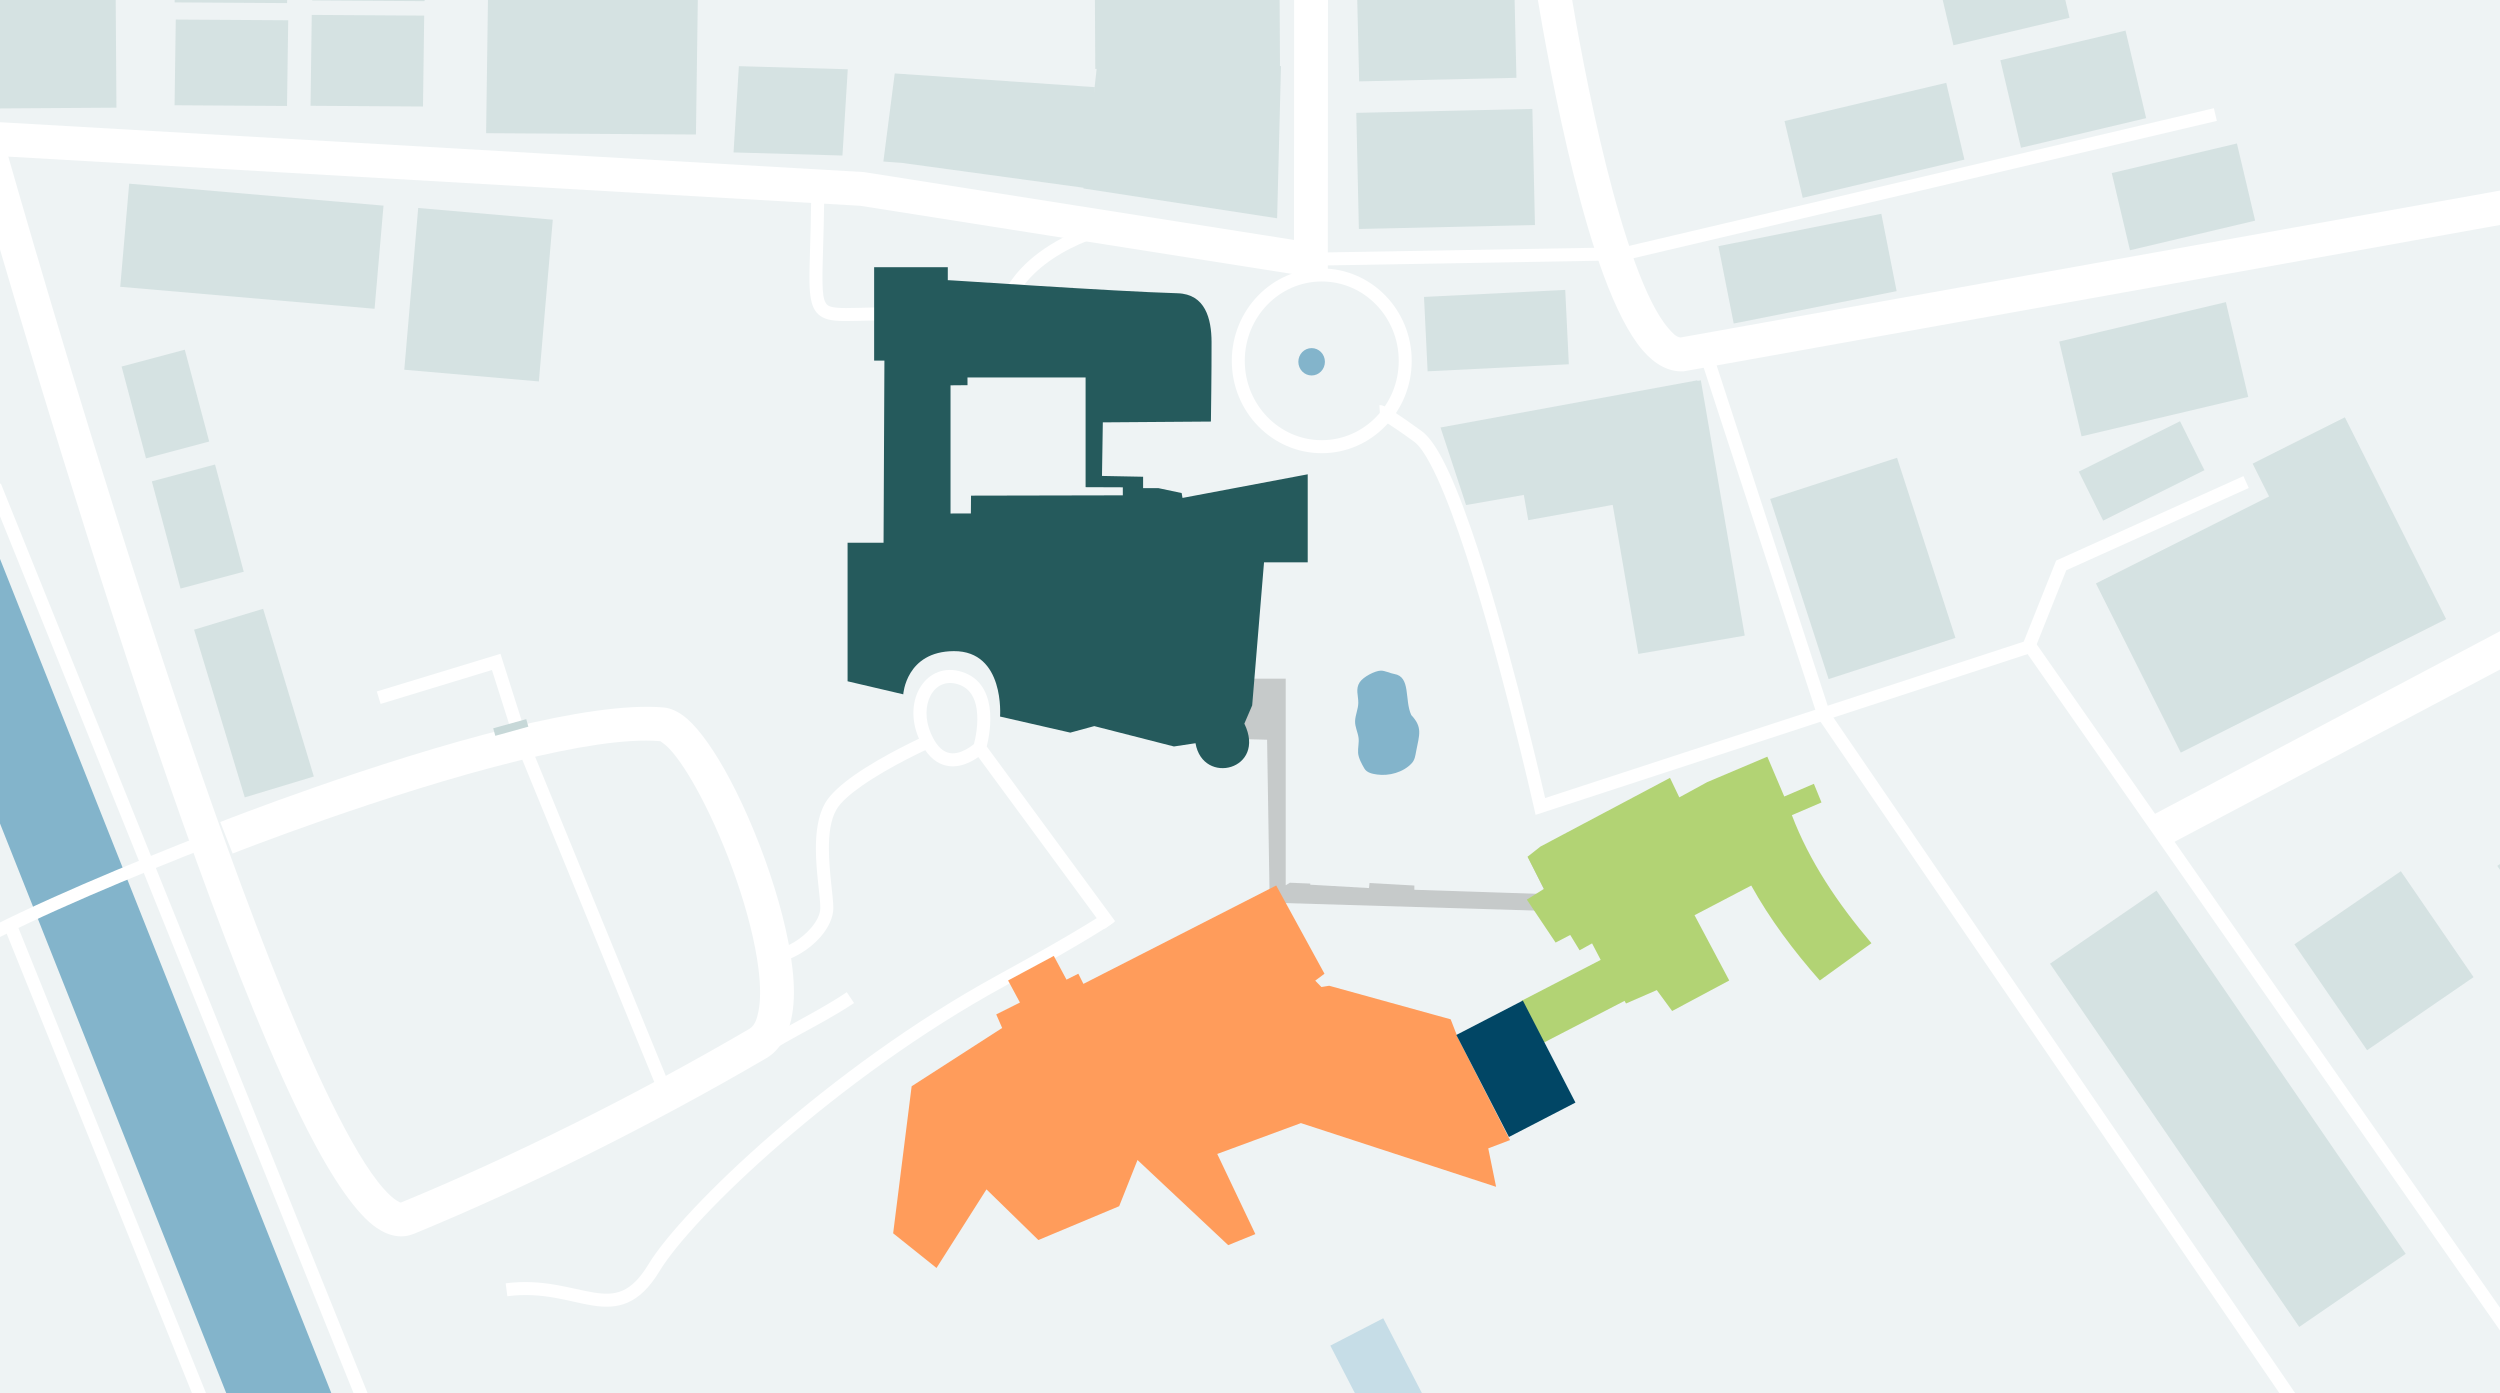 <?xml version="1.0" encoding="UTF-8" standalone="no"?> <svg xmlns="http://www.w3.org/2000/svg" xmlns:xlink="http://www.w3.org/1999/xlink" xmlns:serif="http://www.serif.com/" width="100%" height="100%" viewBox="0 0 1920 1070" version="1.1" xml:space="preserve" style="fill-rule:evenodd;clip-rule:evenodd;stroke-linejoin:round;stroke-miterlimit:2;"><rect x="0" y="0" width="1920" height="1070" fill="#808080" stroke="none"/> <g transform="matrix(1,0,0,1,-4135,0)"> <g id="Lageplan" transform="matrix(1,0,0,0.892,4135,0)"> <rect x="0" y="0" width="1920" height="1200" style="fill:none;"></rect> <clipPath id="_clip1"> <rect x="0" y="0" width="1920" height="1200"></rect> </clipPath> <g clip-path="url(#_clip1)"> <g transform="matrix(1,0,0,1.21,0,-133.458)"> <g transform="matrix(0.929,0,0,0.791,6.017,8.38)"> <rect x="-28" y="-27" width="2104" height="1556" style="fill:rgb(238,243,244);"></rect> </g> <g transform="matrix(0.929,0,0,0.791,6.017,8.38)"> <path d="M2116.36,1572.94L2116.36,-70.938L-68.358,-70.938L-68.358,1572.94L2116.36,1572.94ZM2035.64,16.938C2035.64,16.938 2035.64,1236.42 2035.64,1485.06C2035.64,1485.06 12.358,1485.06 12.358,1485.06C12.358,1485.06 12.358,16.938 12.358,16.938C277.743,16.938 1770.26,16.938 2035.64,16.938L2035.64,16.938Z" style="fill:none;"></path> </g> <g transform="matrix(0.25,0,0,0.232,524.826,-1052.4)"> <path d="M2000.34,7563.55L2000.34,6943.22L1545.16,6943.22L1548.18,7423.74L1645.57,7426.37L1653.56,7925.61L1700.46,7927.01L1700.46,7991.63L1803.04,7930.08L2984.36,7965.46L2767.45,7549.75L2277.25,7340.03L2404.94,7595.85L2395.58,7595.54L2395.58,7585.92L2000.34,7563.55Z" style="fill:none;"></path> </g> <g transform="matrix(0.908,-0.388,0.419,0.842,-8055,3831.8)"> <path d="M9752.37,678.1C9752.4,671.766 9755.43,665.139 9757.1,659.186C9758.85,652.938 9759.11,647.42 9753.43,643.626C9752.25,642.841 9750.89,641.489 9749.48,640.195C9748.01,638.84 9746.49,637.552 9745.09,636.962C9742.88,636.028 9739.23,635.692 9735.6,635.931C9731.97,636.17 9728.36,636.986 9726.23,638.299C9723.47,640.004 9722.09,642.318 9721.1,644.866C9720.15,647.305 9719.57,649.962 9718.37,652.462C9716.34,656.72 9712.43,659.906 9710.31,664.072C9709.27,666.094 9708.84,668.332 9708.5,670.602C9708.17,672.791 9707.93,675.008 9707.26,677.071C9706.09,680.689 9703.48,683.755 9702.14,687.292C9700.71,691.057 9701.09,696.493 9701.47,700.384C9701.86,704.407 9705.48,707.01 9708.64,709.058C9716.48,714.131 9727.93,716.08 9736.81,712.402C9740.32,710.948 9741.89,708.247 9744.01,705.31C9751.9,694.409 9756.41,690.411 9752.37,678.1ZM9751.37,678.18C9751.37,678.233 9751.38,678.286 9751.4,678.336C9755.35,690.317 9750.85,694.145 9743.2,704.724C9741.19,707.504 9739.75,710.102 9736.43,711.478C9727.84,715.035 9716.76,713.125 9709.18,708.219C9707.69,707.253 9706.08,706.17 9704.8,704.851C9703.57,703.587 9702.65,702.105 9702.47,700.288C9702.1,696.531 9701.7,691.282 9703.07,687.646C9704.42,684.095 9707.04,681.012 9708.21,677.378C9708.9,675.264 9709.15,672.993 9709.49,670.751C9709.81,668.589 9710.21,666.453 9711.2,664.527C9713.33,660.353 9717.24,657.159 9719.28,652.894C9720.48,650.37 9721.08,647.69 9722.03,645.228C9722.95,642.875 9724.2,640.725 9726.76,639.15C9728.78,637.903 9732.21,637.156 9735.67,636.929C9739.12,636.702 9742.6,636.995 9744.7,637.883C9746.02,638.436 9747.43,639.661 9748.81,640.931C9750.25,642.263 9751.66,643.649 9752.87,644.458C9758.14,647.975 9757.76,653.124 9756.13,658.916C9754.43,664.977 9751.37,671.733 9751.37,678.18Z" style="fill:none;"></path> </g> <g transform="matrix(0.583,0,0,0.541,-4609,171.349)"> <path d="M9633.5,344.143C9623.38,344.143 9615.14,352.586 9615.14,363C9615.14,373.414 9623.38,381.857 9633.5,381.857C9643.62,381.857 9651.86,373.414 9651.86,363C9651.86,352.586 9643.62,344.143 9633.5,344.143ZM9633.5,345.857C9642.69,345.857 9650.14,353.545 9650.14,363C9650.14,372.455 9642.69,380.143 9633.5,380.143C9624.31,380.143 9616.86,372.455 9616.86,363C9616.86,353.545 9624.31,345.857 9633.5,345.857Z" style="fill:none;"></path> </g> <g transform="matrix(3.663,0,0,3.394,-34272.4,-864.971)"> <path d="M9633.5,343.635C9623.1,343.635 9614.64,352.302 9614.64,363C9614.64,373.698 9623.1,382.365 9633.5,382.365C9643.9,382.365 9652.36,373.698 9652.36,363C9652.36,352.302 9643.9,343.635 9633.5,343.635ZM9633.5,346.365C9642.42,346.365 9649.64,353.829 9649.64,363C9649.64,372.171 9642.42,379.635 9633.5,379.635C9624.58,379.635 9617.36,372.171 9617.36,363C9617.36,353.829 9624.58,346.365 9633.5,346.365Z" style="fill:white;"></path> </g> <g transform="matrix(1,0,0,0.927,0,0)"> <path d="M-178.514,301.848L235.151,1342.85L304.849,1315.15L-108.815,274.152L-178.514,301.848Z" style="fill:rgb(131,180,203);"></path> </g> <g transform="matrix(1,0,0,0.927,0,0)"> <path d="M399.373,697.896L508.373,963.896L517.627,960.104L408.627,694.104L399.373,697.896Z" style="fill:white;"></path> </g> <g transform="matrix(6.048,-2.293,-1.493,1.616,-53981.1,20261.4)"> <path d="M9179.52,922.233C9169.7,921.372 9157.04,921.405 9150.14,927.616L9153.27,937.091C9160.13,930.918 9172.72,930.911 9182.48,931.767L9179.52,922.233Z" style="fill:white;"></path> </g> <g transform="matrix(1,0,0,0.927,0,0)"> <path d="M1060,439.963C1059.56,439.918 1058.76,439.821 1058.76,439.821C1058.76,439.821 1065.66,443.203 1086.06,458.043C1089.97,460.888 1094.02,466.853 1098.38,474.963C1105.51,488.236 1113.02,507.04 1120.48,528.546C1149.8,613.108 1178.12,739.097 1178.12,739.097L1179.33,744.459L1561.78,619.559L1586.89,556.729C1603.51,549.242 1727.05,493.558 1727.05,493.558L1722.95,484.442L1579.11,549.271L1554.23,611.505C1525.62,620.848 1229.69,717.493 1186.65,731.547C1180.91,706.602 1155.8,599.89 1129.92,525.269C1122.26,503.173 1114.52,483.868 1107.19,470.231C1101.91,460.401 1096.68,453.405 1091.94,449.957C1072.8,436.034 1065.82,432.073 1063.36,430.922C1060.87,429.755 1060.06,429.998 1059.94,430C1059.58,430.005 1059.37,430.039 1059.37,430.039L1060,439.963ZM1060.21,439.986L1060.27,439.993C1060.51,439.98 1060.65,439.958 1060.65,439.958L1060.21,439.986Z" style="fill:white;"></path> </g> <g transform="matrix(1,0,0,0.927,-58.034,17.873)"> <path d="M1453.87,650.322L1904.87,1309.82L1913.13,1304.18L1462.13,644.678L1453.87,650.322Z" style="fill:white;"></path> </g> <g transform="matrix(1,0,0,0.927,100.905,-30.348)"> <path d="M1453.9,650.364L1874.9,1252.86L1883.1,1247.14L1462.1,644.636L1453.9,650.364Z" style="fill:white;"></path> </g> <g transform="matrix(0.729,0.001,0.001,0.748,274.099,55.485)"> <path d="M1012.11,324.568L1329.11,319.19L1328.89,306.81L1011.89,312.189L1012.11,324.568Z" style="fill:white;"></path> </g> <g transform="matrix(0.3,0.616,-0.735,0.31,1240.86,-359.346)"> <path d="M1011.23,324.533L1406.79,363.419L1408.33,351.11L1012.77,312.224L1011.23,324.533Z" style="fill:white;"></path> </g> <g transform="matrix(0.729,0.001,0.001,0.748,500.099,53.67)"> <path d="M1013.56,324.402L1649.16,188.491L1646.04,176.444L1010.44,312.355L1013.56,324.402Z" style="fill:white;"></path> </g> <g transform="matrix(1,0,0,0.927,0,0)"> <path d="M709.162,684.442C709.162,684.442 678.893,698.102 656.414,713.807C646.223,720.926 637.656,728.559 633.664,735.51C628.323,744.809 626.575,757.506 626.597,770.468C626.627,788.499 630.007,807.013 630,815.996C629.996,820.973 627.06,826.403 622.761,831.401C615.742,839.561 604.889,846.487 594.27,848.054L595.73,857.946C608.597,856.048 621.837,847.81 630.342,837.922C636.392,830.889 639.994,823.008 640,816.004C640.007,807.017 636.627,788.492 636.597,770.451C636.578,759.364 637.768,748.444 642.336,740.49C645.775,734.501 653.36,728.139 662.141,722.004C683.928,706.783 713.274,693.558 713.274,693.558L709.162,684.442Z" style="fill:white;"></path> </g> <g transform="matrix(1,0,0,0.927,26.374,-8.304)"> <path d="M724.983,709.057L821.972,840.962L830.028,835.038C830.028,835.038 743.636,717.544 731.45,700.972C732.77,695.659 735.428,682.694 733.559,670.505C731.774,658.87 726.033,648.032 712.527,643.7C685.784,635.123 666.029,664.311 679.417,694.999C684.711,707.135 691.445,712.73 697.924,714.953C703.695,716.932 709.482,716.298 714.556,714.538C718.724,713.093 722.368,710.889 724.983,709.057ZM721.622,699.093C722.688,695.044 725.383,683.16 723.674,672.021C722.44,663.976 718.813,656.218 709.473,653.222C690.564,647.158 679.117,669.303 688.583,691.001C692.317,699.56 696.599,703.926 701.169,705.494C706.202,707.22 711.22,705.448 715.068,703.436C717.966,701.921 720.275,700.175 721.622,699.093Z" style="fill:white;"></path> </g> <g transform="matrix(1,0,0,0.927,-350.163,-55.596)"> <path d="M752.626,737.821L734.515,680.802L639.544,709.714L642.456,719.28L727.975,693.246C727.975,693.246 743.095,740.848 743.095,740.848L752.626,737.821Z" style="fill:white;"></path> </g> <g transform="matrix(1,0,0,0.927,0,0)"> <path d="M849.369,819.004C849.369,819.004 834.616,830.06 765.708,867.767C637.019,938.187 523.513,1047.33 498.062,1089.39C491.371,1100.44 484.935,1106.67 478.039,1109.67C471.28,1112.61 464.199,1112.39 456.394,1111.17C438.404,1108.34 417.015,1100.33 388.357,1104.04L389.643,1113.96C417.117,1110.39 437.595,1118.33 454.841,1121.04C464.654,1122.59 473.532,1122.54 482.03,1118.84C490.39,1115.2 498.506,1107.97 506.618,1094.56C531.689,1053.13 643.74,945.909 770.508,876.54C840.44,838.272 855.379,826.996 855.379,826.996L849.369,819.004Z" style="fill:white;"></path> </g> <g transform="matrix(0.25,0,0,0.232,524.826,-1052.4)"> <path d="M2091.72,7909.17L1882.77,7527.74L1295.49,7827.04L1280.4,7796.87L1240.28,7816.93L1199.23,7740.32L794.342,7957.76L828.637,8021.45L766.658,8052.44L790.731,8107.46L561.238,8255.05L495.682,8775.48L485.171,8858.92L814.514,9121.89L958.566,8895.6C958.566,8895.6 1056.94,8991.48 1056.94,8991.48L1450.58,8826.93L1641.23,9005.62L1960.91,8875.75L1846.12,8634.77C1846.12,8634.77 1900.08,8614.9 1900.08,8614.9C1900.08,8614.9 2695.18,8874.04 2695.18,8874.04L2645.05,8628.68L2749.3,8589.13L2516.35,8133.65C2516.35,8133.65 2469.73,8013.48 2469.73,8013.48L2091.72,7909.17ZM1775.39,7955.91L1714.46,8001.39L1907.14,8199.47L1975.72,8188.25L2245.53,8262.71L2329.82,8427.52L2312.76,8433.99L1894.09,8297.54L1485.01,8448.18L1337.12,8309.56L1222.74,8597.14C1222.74,8597.14 1124.23,8638.31 1124.23,8638.31C1124.23,8638.31 903.688,8423.38 903.688,8423.38L827.142,8543.62L841.265,8431.51L1159.97,8226.56L1162.41,8231.44L1759.6,7927.09L1775.39,7955.91Z" style="fill:none;"></path> </g> <g transform="matrix(1,0,0,0.927,-82.095,-89.884)"> <path d="M1257.99,183.642C1257.99,183.642 1280.14,336.278 1313.67,427.202C1322.85,452.094 1333.06,472.522 1343.66,484.842C1353.35,496.11 1363.98,501.333 1374.34,500.993L1375.28,500.962L2040.29,381.796L2035.71,356.204L1372.8,474.992C1369.42,474.723 1366.61,471.656 1363.37,467.888C1354.28,457.316 1345.94,439.567 1338.06,418.206C1305.27,329.261 1283.72,179.919 1283.72,179.919L1257.99,183.642Z" style="fill:white;"></path> </g> <g transform="matrix(-0.707,0,0,0.832,7426.24,54.388)"> <path d="M9300.9,255.635C9341.39,264.529 9377.12,280.193 9398.95,300.541C9414.14,314.694 9422.74,331.112 9422.07,349.162L9407.93,348.838C9408.64,329.618 9396.64,312.705 9377.21,298.86C9356.87,284.375 9328.47,273.256 9297.1,266.365L9300.9,255.635Z" style="fill:white;"></path> </g> <g transform="matrix(1,0,0,0.927,-8666,0)"> <path d="M9289,270.946C9288.66,302.428 9287.41,322.961 9287.7,336.308C9287.92,346.463 9289.21,352.917 9291.83,357.055C9294.88,361.873 9299.61,364.323 9307.38,365.097C9316.22,365.977 9329.91,364.698 9350.93,364.999L9351.07,355.001C9330.46,354.705 9317.04,356.009 9308.37,355.146C9304.47,354.757 9301.81,354.127 9300.28,351.708C9298.32,348.612 9297.86,343.69 9297.69,336.091C9297.41,322.81 9298.66,302.379 9299,271.054L9289,270.946Z" style="fill:white;"></path> </g> <g transform="matrix(1,0,0,0.927,-8696.89,617.143)"> <path d="M9276.36,269.7C9293.09,254.503 9324.63,242.006 9352.78,223.155L9347.22,214.845C9318.61,234.005 9286.63,246.854 9269.64,262.3L9276.36,269.7Z" style="fill:white;"></path> </g> <g transform="matrix(1,0,0,0.927,253.905,411.429)"> <path d="M1411.99,323.491L1773.08,132.491L1760.92,109.509L1399.83,300.509L1411.99,323.491Z" style="fill:white;"></path> </g> <g transform="matrix(1,0,0,0.927,0,0)"> <path d="M507.13,687.918C507.675,688.29 511.444,690.902 513.766,693.361C521.23,701.264 529.469,714.072 537.685,729.552C557.861,767.565 577.393,821.358 582.495,862.552C584.055,875.151 584.29,886.463 582.462,895.522C581.255,901.503 579.502,906.406 575.447,908.773C489.221,959.101 394.474,1006.43 308.055,1041.98C307.372,1042.26 306.746,1041.63 305.942,1041.22C303.811,1040.15 301.632,1038.44 299.311,1036.26C287.401,1025.08 273.988,1003.44 259.247,974.535C155.359,770.845 0.517,218.489 0.517,218.489L-24.517,225.511C-24.517,225.511 131.529,781.348 236.086,986.348C255.694,1024.79 274.226,1051.3 289.271,1061.5C299.665,1068.56 309.406,1069.54 317.945,1066.02C405.402,1030.05 501.292,982.16 588.553,931.227C602.118,923.31 609.692,905.492 609.732,881.04C609.806,835.725 585.91,764.954 560.651,717.362C549.361,696.092 537.632,679.38 527.817,670.817C521.377,665.198 515.102,662.52 509.832,662.051C480.987,659.483 438.166,666.339 392.395,677.536C288.649,702.915 169.13,749.956 169.13,749.956L178.655,774.149C178.655,774.149 296.379,727.79 398.573,702.791C440.853,692.448 480.361,685.632 507.13,687.918Z" style="fill:white;"></path> </g> <g transform="matrix(0.617,0.145,0.07,0.894,-5332.22,-1533.05)"> <path d="M9192.88,919.566L9150.15,933.783L9152.11,939.455L9194.84,925.239L9192.88,919.566Z" style="fill:rgb(199,216,216);"></path> </g> <g transform="matrix(0.478,-0.229,0.371,0.665,430.654,900.914)"> <path d="M976.693,534L976.693,487.579L752.307,487.579L752.307,712.421L976.693,712.421L976.693,534Z" style="fill:none;"></path> </g> <g transform="matrix(0.253,0,0,0.223,523.559,-996.562)"> <path d="M956.161,5711.1L956.161,5660.14L435.645,5660.14L435.645,6270.02L466.149,6270.02L464.943,6539.48L355.038,6539.48L355.038,7260.89L809.878,7372.85L809.918,7372.16L1182.64,7461.8L1253.51,7441.56L1482.51,7503.11C1494.81,7515.61 1508.11,7526.18 1521.88,7535.05C1602.49,7587.01 1707.57,7579.3 1780.31,7522.6C1841.87,7474.62 1891.63,7391.59 1866.95,7278.57C1866.95,7278.57 1877.62,7252.41 1877.62,7252.41L1904.33,6913.57L2048.72,6913.57L2048.72,6288.86L1754.36,6347.25L1754.86,6310.86C1754.86,6310.86 1757.16,6142.08 1756.82,6053.81C1756.22,5897.93 1690.63,5748.87 1509.35,5743.45C1382.08,5739.65 1119.15,5722.16 956.161,5711.1ZM1399.88,6734.78L1624.02,6690.31L1585.95,7173.18L1501.78,7186.56C1501.78,7186.56 1251.2,7119.19 1251.2,7119.19L1176.44,7140.55C1176.44,7140.55 1102.59,7122.79 1102.59,7122.79C1100.74,7114.76 1098.62,7106.65 1096.2,7098.55C1063.6,6989.45 987.629,6884.38 825.098,6885.32C749.094,6885.75 693.52,6908.32 651.935,6937.53L651.935,6851.17L760.449,6851.17L760.866,6757.96L1025.07,6757.39L1025.49,6700.52L1394.04,6699.72L1399.88,6734.78ZM1016.64,6323.84L1016.76,6347.02L964.449,6347.5L964.449,6388.97L1077.55,6388.73L1077.55,6323.84L1016.64,6323.84ZM1374.45,6049.35L1423.36,6051.9L1459.84,6053.51L1459.92,6055.07C1460.03,6082.64 1459.87,6118.24 1459.61,6153.92L1374.45,6154.59L1374.45,6049.35ZM764.227,6006.7L764.203,6012.16L788.515,6012.16L785.363,6011.65C776.608,6010.25 769.607,6008.43 764.227,6006.7Z" style="fill:none;"></path> </g> <g transform="matrix(0.76,-0.364,0.126,0.227,476.396,1000.49)"> <path d="M950.815,534L950.815,397.914L778.185,397.914L778.185,802.086L950.815,802.086L950.815,534Z" style="fill:none;"></path> </g> <g transform="matrix(0.601,-0.288,0.306,0.55,461.041,789.766)"> <path d="M962.417,534L962.417,477.844L766.583,477.844L766.583,722.156L962.417,722.156L962.417,534Z" style="fill:none;"></path> </g> <g transform="matrix(0.25,0,0,0.232,524.826,-1052.4)"> <path d="M3461.04,7257.55L3409.34,7136.05L3128.81,7254.58L3098.78,7191.79L2551,7481.79L2403.64,7597.62L2447.54,7683.76L2380.3,7725.85L2555.01,7986.12L2629.73,8097.45L2669.41,8076.82L2700.15,8127.18L2733.56,8108.64L2833.42,8280.05L2940.43,8233.53L2993.6,8305.83L3368.13,8105.97L3378.89,8118.24L3468.83,8219.81L3869.14,7931.06L3764.02,7807.34C3704.33,7737.09 3650.61,7664.68 3607.25,7588.39L3690.96,7552.52L3554,7217.72L3461.04,7257.55ZM3250.52,7528.71L3210.55,7545.6L2992.47,7664.55L2963.02,7602.98L2789.7,7694.74L2800.7,7716.32L2806.24,7725.39L2853.16,7699.36C2853.16,7699.36 2949.91,7884.28 2949.91,7884.28L2958.34,7898.75L2975.2,7891.42L2902.93,7755.69L3265.63,7566.23L3265.16,7565.02L3258.42,7547.27L3250.52,7528.71Z" style="fill:none;"></path> </g> <g transform="matrix(1,0,0,0.927,0,0)"> <path d="M-37.4,236.676L660.61,276.941L1019.77,333.588L1019.97,-40.251C1046.84,5.712 1082.2,52.331 1143.15,80.982C1223.07,118.552 1348.21,125.507 1559.1,55.335L1550.9,30.665C1349.7,97.611 1230.46,93.295 1154.21,57.452C1079.12,22.149 1046.97,-43.503 1018.48,-97.101L994.028,-143.107L993.785,303.169C993.785,303.169 663.39,251.059 663.39,251.059L-35.903,210.719L-37.4,236.676Z" style="fill:white;"></path> </g> <g transform="matrix(1,0,0,0.927,-8670,-1.853)"> <path d="M8661.36,495.871L8991.36,1313.87L9000.64,1310.13L8670.64,492.129L8661.36,495.871Z" style="fill:white;"></path> </g> <g transform="matrix(0.25,0,0,0.232,524.826,-1052.4)"> <path d="M2733.03,7807.93L1801.19,7780.02L1793.2,7280.38L1697.21,7277.78L1696.05,7093.16L1850.4,7093.16L1850.4,7726.8L1863.4,7719L1925.81,7721.6L1925.81,7725.01L2106.22,7735.41L2107.82,7719.81L2245.64,7727.61L2245.64,7740.61L2651.47,7754.01L2593.85,7638.57L2659.27,7666.56L2733.03,7807.93Z" style="fill:rgb(103,103,103);fill-opacity:0.3;"></path> </g> <g transform="matrix(0.908,-0.388,0.419,0.842,-8055,3831.8)"> <path d="M9751.87,678.18C9755.89,690.355 9751.38,694.265 9743.61,705.017C9741.54,707.876 9740.03,710.525 9736.62,711.94C9727.89,715.558 9716.62,713.628 9708.91,708.638C9705.87,706.669 9702.35,704.205 9701.97,700.336C9701.6,696.512 9701.2,691.169 9702.61,687.469C9703.95,683.925 9706.57,680.85 9707.74,677.224C9709.09,673.048 9708.74,668.247 9710.75,664.3C9712.88,660.13 9716.79,656.939 9718.83,652.678C9721.23,647.654 9721.18,642.004 9726.49,638.725C9730.64,636.164 9740.58,635.6 9744.9,637.423C9747.61,638.566 9750.76,642.448 9753.15,644.042C9764.09,651.353 9751.87,665.375 9751.87,678.18Z" style="fill:rgb(131,180,203);"></path> </g> <g transform="matrix(0.583,0,0,0.541,-4609,171.349)"> <ellipse cx="9633.5" cy="363" rx="17.5" ry="18" style="fill:rgb(131,180,203);"></ellipse> </g> <g transform="matrix(0.962,-0.612,1.45,1.958,9.346,253.515)"> <rect x="822" y="534" width="85" height="132" style="fill:rgb(213,226,226);"></rect> </g> <g transform="matrix(0.962,-0.612,0.423,0.571,745.437,980.382)"> <rect x="822" y="534" width="85" height="132" style="fill:rgb(213,226,226);"></rect> </g> <g transform="matrix(1.276,-0.059,0.021,0.401,33.55,155.943)"> <rect x="822" y="534" width="85" height="132" style="fill:rgb(213,226,226);"></rect> </g> <g transform="matrix(1.146,-0.345,0.34,0.971,235.93,230.42)"> <rect x="822" y="534" width="85" height="132" style="fill:rgb(213,226,226);"></rect> </g> <g transform="matrix(1.472,-0.271,0.089,0.417,62.233,285.537)"> <rect x="822" y="534" width="85" height="132" style="fill:rgb(213,226,226);"></rect> </g> <g transform="matrix(1.461,-0.32,0.106,0.414,112.958,238.39)"> <rect x="822" y="534" width="85" height="132" style="fill:rgb(213,226,226);"></rect> </g> <g transform="matrix(1.049,-0.23,0.122,0.477,556.71,13.878)"> <rect x="822" y="534" width="85" height="132" style="fill:rgb(213,226,226);"></rect> </g> <g transform="matrix(1.131,-0.248,0.12,0.472,542.507,104.951)"> <rect x="822" y="534" width="85" height="132" style="fill:rgb(213,226,226);"></rect> </g> <g transform="matrix(1.131,-0.248,0.106,0.416,635.536,215.171)"> <rect x="822" y="534" width="85" height="132" style="fill:rgb(213,226,226);"></rect> </g> <g transform="matrix(1.506,-0.33,0.13,0.511,274.117,351.707)"> <rect x="822" y="534" width="85" height="132" style="fill:rgb(213,226,226);"></rect> </g> <g transform="matrix(0.915,-0.422,0.142,0.264,768.528,651.802)"> <rect x="822" y="534" width="85" height="132" style="fill:rgb(213,226,226);"></rect> </g> <g transform="matrix(1.421,-0.03,0.013,0.514,-132.89,-149.455)"> <rect x="822" y="534" width="85" height="132" style="fill:rgb(213,226,226);"></rect> </g> <g transform="matrix(1.591,-0.033,0.015,0.626,-274.186,-116.56)"> <rect x="822" y="534" width="85" height="132" style="fill:rgb(213,226,226);"></rect> </g> <g transform="matrix(1.649,0.141,-0.076,0.764,-469.799,-388.675)"> <path d="M906.728,547.39L822,534L820.696,677.155L911.425,688.222L906.728,547.39Z" style="fill:rgb(213,226,226);"></path> </g> <g transform="matrix(1.669,-0.004,0.003,0.514,-532.742,-179.688)"> <rect x="822" y="534" width="85" height="132" style="fill:rgb(213,226,226);"></rect> </g> <g transform="matrix(1.809,0.115,-0.051,0.475,-772.61,-185.636)"> <path d="M907,534L822,534L820.902,666.266L828.721,666.392L908.092,685.23L907,534Z" style="fill:rgb(213,226,226);"></path> </g> <g transform="matrix(0.984,0.026,-0.031,0.465,-224.84,-112.306)"> <rect x="822" y="534" width="85" height="132" style="fill:rgb(213,226,226);"></rect> </g> <g transform="matrix(1.216,0.098,-0.081,0.872,-635.119,-287.92)"> <rect x="822" y="534" width="85" height="132" style="fill:rgb(213,226,226);"></rect> </g> <g transform="matrix(0.571,-0.141,0.142,0.495,-451.809,222.68)"> <rect x="822" y="534" width="85" height="132" style="fill:rgb(213,226,226);"></rect> </g> <g transform="matrix(0.571,-0.141,0.167,0.578,-441.926,260.051)"> <rect x="822" y="534" width="85" height="132" style="fill:rgb(213,226,226);"></rect> </g> <g transform="matrix(0.624,-0.175,0.295,0.904,-521.416,219.477)"> <rect x="822" y="534" width="85" height="132" style="fill:rgb(213,226,226);"></rect> </g> <g transform="matrix(2.298,0.184,-0.052,0.556,-1761.98,-207.171)"> <rect x="822" y="534" width="85" height="132" style="fill:rgb(213,226,226);"></rect> </g> <g transform="matrix(1,0,0,0.927,0,0)"> <path d="M1742.65,500.066L1609.66,566.833L1674.85,696.68L1816.57,625.53L1816.49,625.375L1878.62,594.182L1800.86,439.293L1730,474.868L1742.65,500.066Z" style="fill:rgb(213,226,226);"></path> </g> <g transform="matrix(0.962,-0.612,0.423,0.571,901.26,924.563)"> <rect x="822" y="534" width="85" height="132" style="fill:rgb(213,226,226);"></rect> </g> <g transform="matrix(1.099,0,0,1.019,-121.681,-57.225)"> <path d="M1296.88,430.381L1296.81,429.965L1117.37,462.921L1135.23,517.082L1175.59,509.995L1178.68,527.631L1237.7,516.947L1255.62,621.037L1329.97,608.242L1299.3,429.965L1296.88,430.381Z" style="fill:rgb(213,226,226);"></path> </g> <g transform="matrix(0.25,0,0,0.232,524.826,-1052.4)"> <path d="M644.449,8794.22L701.251,8343.28L979.327,8164.45L961.126,8122.85L1033.93,8086.44L997.529,8018.84L1137.94,7943.43L1176.94,8016.24L1213.35,7998.04L1228.95,8029.24L1821.19,7727.42L1969.5,7998.15L1941.1,8019.34L1960.1,8038.87L1983.94,8034.97L2357.2,8137.97L2379.35,8195.06L2539.56,8508.33L2472.6,8533.73L2496.7,8651.65L1897.09,8456.22L1640.07,8550.87L1757.16,8796.68L1673.73,8830.58L1395.12,8569.44L1338.76,8711.15L1090.59,8814.9L931.127,8659.49L777.653,8900.58L644.449,8794.22Z" style="fill:rgb(255,156,91);"></path> </g> <g transform="matrix(0.478,-0.229,0.371,0.665,430.654,900.914)"> <rect x="822" y="534" width="85" height="132" style="fill:rgb(198,221,231);"></rect> </g> <g transform="matrix(0.253,0,0,0.223,523.559,-996.562)"> <path d="M1767.66,6757.73L1731.67,7214.33L1707.91,7272.54C1776.4,7419.42 1582.25,7472.14 1559.64,7334.98L1494.17,7345.38L1252.35,7280.38L1179.55,7301.18L966.326,7249.9C966.326,7249.9 981.736,7040.26 825.914,7041.15C680.521,7041.99 672.501,7178.97 672.501,7178.97L503.487,7137.36L503.487,6695.32L612.696,6695.32L615.296,6114.18L584.094,6114.18L584.094,5815.98L807.713,5815.98L807.713,5857.59C793.799,5855.36 1309.2,5893.38 1505.12,5899.23C1589.91,5901.77 1608.09,5981.53 1608.37,6054.44C1608.71,6141.73 1606.43,6308.62 1606.43,6308.62L1278.31,6311.18L1278.3,6311.14L1275.75,6482.11L1400.56,6484.71L1400.56,6521.11L1447.37,6521.11L1517.57,6536.71L1520.17,6552.31L1900.27,6476.91L1900.27,6757.73L1767.66,6757.73ZM1226,6168L867.438,6168L867.557,6192.53L816,6193L816,6602L877.773,6601.86L878.196,6545L1339,6544L1339,6518.41L1226,6517.96L1226,6168Z" style="fill:rgb(37,90,92);"></path> </g> <g transform="matrix(0.76,-0.364,0.126,0.227,476.396,1000.49)"> <rect x="822" y="534" width="85" height="132" style="fill:rgb(178,211,116);"></rect> </g> <g transform="matrix(0.601,-0.288,0.306,0.55,461.041,789.766)"> <rect x="822" y="534" width="85" height="132" style="fill:rgb(1,70,101);"></rect> </g> <g transform="matrix(0.25,0,0,0.232,524.826,-1052.4)"> <path d="M2679.5,7902.56L2591.07,7770.81L2643.47,7738.01L2593.19,7639.35L2633.07,7608L3030.9,7397.39L3059.51,7457.19L3145.31,7410.39L3329.93,7332.38L3381.93,7454.59L3472.94,7415.59L3496.34,7472.79L3405.33,7511.8C3458.96,7653.04 3545.72,7781.99 3649.76,7904.43L3491.14,8018.84C3410.58,7927.87 3337.11,7829.77 3280.52,7727.61L3106.31,7818.62L3212.92,8018.84L3037.5,8112.45L2990.35,8048.33L2895.88,8089.4L2818.63,7956.81L2791.53,7905.02L2753.19,7926.28L2724.45,7879.19L2679.5,7902.56Z" style="fill:rgb(178,211,116);"></path> </g> <g transform="matrix(1.896,0.011,-0.026,1.75,-1167.86,-969.477)"> <rect x="822" y="534" width="85" height="132" style="fill:rgb(213,226,226);"></rect> </g> <g transform="matrix(1.294,-0.008,0.005,0.676,-1087.56,-256.054)"> <rect x="822" y="534" width="85" height="132" style="fill:rgb(213,226,226);"></rect> </g> <g transform="matrix(1.016,0.006,-0.007,0.49,-591.989,-145.695)"> <rect x="822" y="534" width="85" height="132" style="fill:rgb(213,226,226);"></rect> </g> <g transform="matrix(1.016,0.006,-0.006,0.399,-591.409,-160.054)"> <rect x="822" y="534" width="85" height="132" style="fill:rgb(213,226,226);"></rect> </g> <g transform="matrix(1.016,0.006,-0.007,0.462,-696.424,-127.432)"> <rect x="822" y="534" width="85" height="132" style="fill:rgb(213,226,226);"></rect> </g> <g transform="matrix(1.016,0.006,-0.006,0.399,-697.036,-158.67)"> <rect x="822" y="534" width="85" height="132" style="fill:rgb(213,226,226);"></rect> </g> <g transform="matrix(1,0,0,0.927,-8657,313.205)"> <path d="M8661.36,495.871L8852.99,970.871L8862.26,967.129L8670.64,492.129L8661.36,495.871Z" style="fill:white;"></path> </g> </g> </g> </g> </g> </svg> 